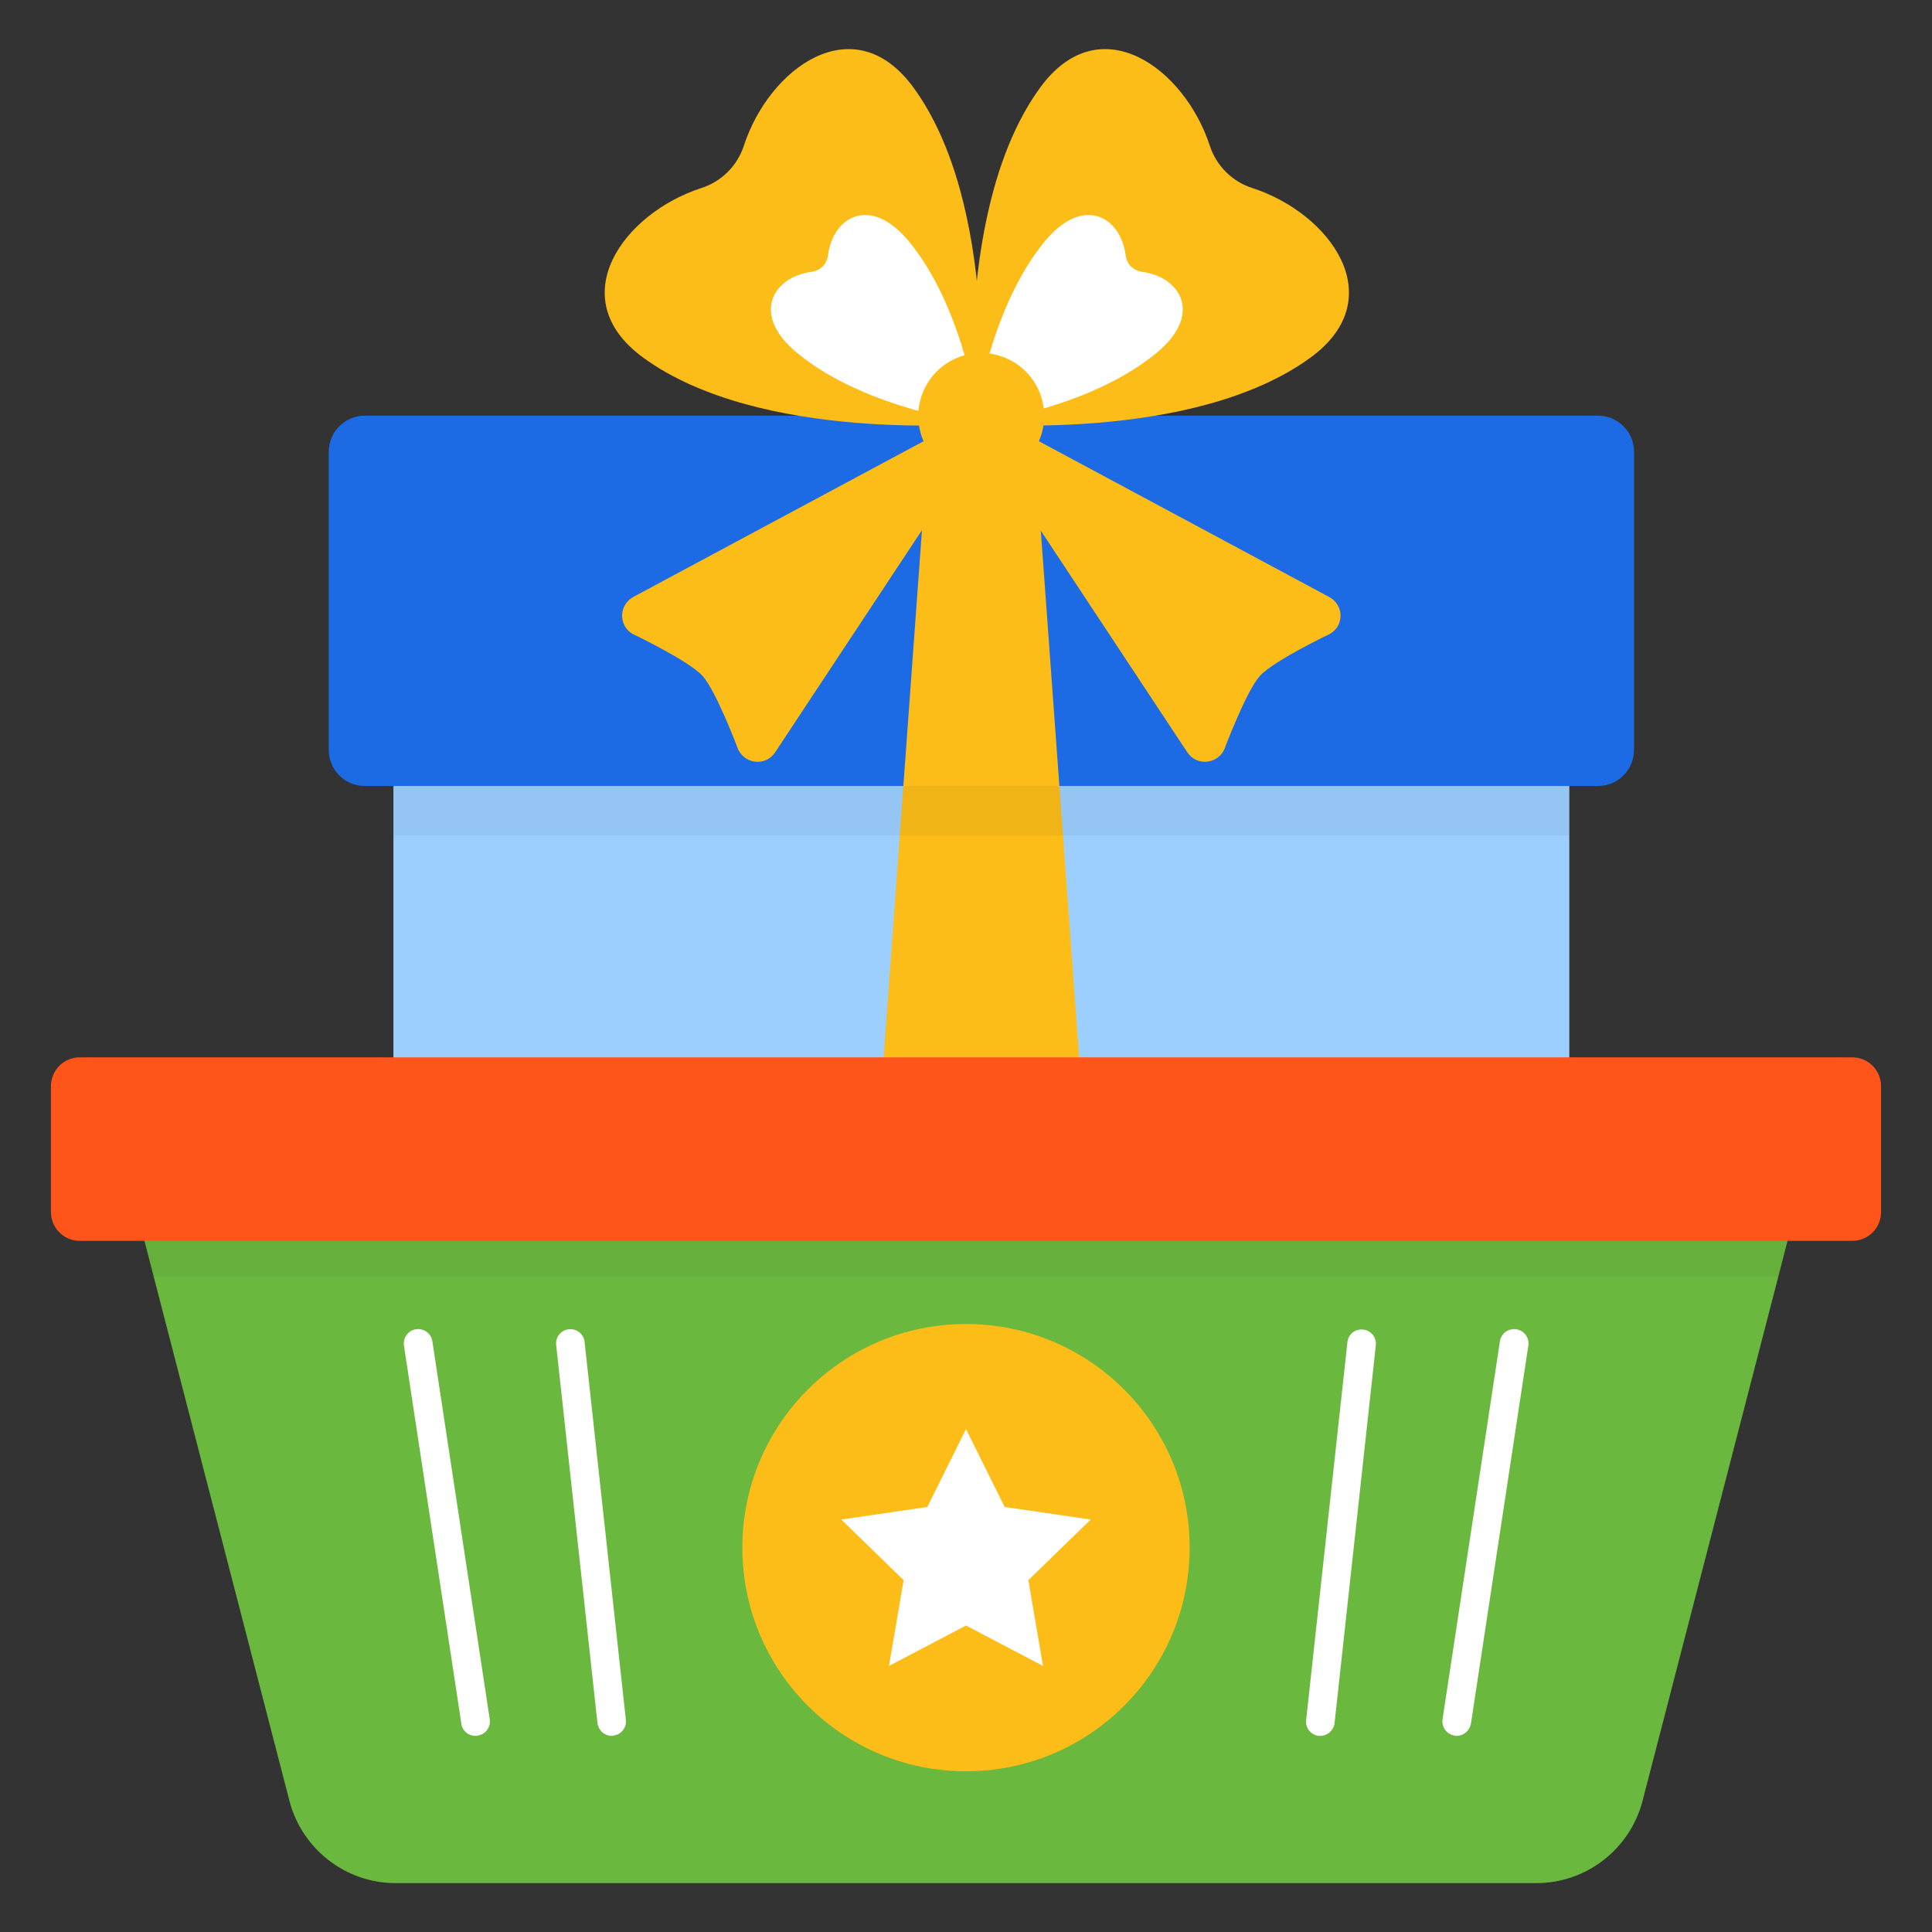 <svg id="Layer_1" enable-background="new 0 0 66 66" height="512" viewBox="0 0 66 66" width="512" xmlns="http://www.w3.org/2000/svg"><rect x="0" y="0" width="66" height="66" fill="#333333" stroke="none"/><g><g><g><g><g><path d="m55.82 15.43v10.19c0 .68-.55 1.23-1.23 1.23h-42.13c-.68 0-1.23-.55-1.23-1.23v-10.19c0-.67.55-1.23 1.23-1.23h42.13c.68 0 1.23.55 1.23 1.23z" fill="#1c6be4"/></g></g></g><g><g><g><path d="m53.61 26.85v21.31c0 .67-.55 1.23-1.23 1.23h-37.71c-.68 0-1.23-.55-1.23-1.23v-21.31z" fill="#9ccffe"/></g></g></g><g><g><g><path d="m37.83 49.39h-8.61l1.64-22.54h5.33z" fill="#fcbd18"/></g></g></g><g opacity=".05"><g><g><path d="m13.44 26.85h40.17v1.69h-40.17z"/></g></g></g><g><g><g><path d="m36.19 26.85h-5.33l.92-12.65h3.49z" fill="#fcbd18"/></g></g></g><g><g><g><path d="m44.79 12.2c-4.01 2.95-11.51 2.27-11.51 2.27s-.68-7.49 2.27-11.5c2.03-2.75 4.91-.65 5.78 2.01.22.68.76 1.22 1.44 1.44 2.67.86 4.77 3.75 2.02 5.78z" fill="#fcbd18"/></g></g></g><g><g><g><path d="m39.48 12.08c-2.39 1.95-6.19 2.38-6.19 2.38s.44-3.81 2.38-6.19c1.34-1.64 2.61-.85 2.78.43.04.33.26.55.59.59 1.29.18 2.08 1.46.44 2.79z" fill="#fff"/></g></g></g><g><g><g><path d="m21.95 12.2c4.01 2.95 11.51 2.27 11.51 2.27s.68-7.49-2.27-11.5c-2.03-2.75-4.91-.65-5.78 2.01-.22.68-.76 1.22-1.44 1.44-2.67.86-4.77 3.75-2.02 5.78z" fill="#fcbd18"/></g></g></g><g><g><g><path d="m27.26 12.08c2.39 1.95 6.19 2.38 6.19 2.38s-.44-3.81-2.38-6.19c-1.34-1.64-2.61-.85-2.78.43-.04.33-.26.55-.59.59-1.29.18-2.08 1.46-.44 2.79z" fill="#fff"/></g></g></g><g><g><g><g><path d="m45.44 21.65s-1.93.92-2.4 1.44-1.22 2.52-1.22 2.52c-.25.51-.95.56-1.26.09l-6.51-9.85c-.42-.63.28-1.4.95-1.04l10.4 5.58c.51.27.53.97.04 1.26z" fill="#fcbd18"/></g></g></g><g><g><g><path d="m21.6 21.65s1.93.92 2.4 1.44 1.22 2.52 1.22 2.52c.25.51.95.56 1.26.09l6.51-9.85c.42-.63-.28-1.4-.95-1.04l-10.4 5.58c-.5.27-.52.97-.04 1.26z" fill="#fcbd18"/></g></g></g></g><g><g><g><circle cx="33.52" cy="14.21" fill="#fcbd18" r="2.15"/></g></g></g></g><g><g><g><g><path d="m61.32 41.4-.57 2.21-4.64 17.92c-.43 1.64-1.92 2.8-3.62 2.8h-38.98c-1.7 0-3.19-1.16-3.62-2.8l-4.64-17.92-.57-2.21z" fill="#6ab83e"/></g></g></g><g opacity=".05"><g><g><path d="m61.32 41.4-.57 2.21h-55.5l-.57-2.21z"/></g></g></g><g><g><g><g><path d="m16.24 59.3c-.24 0-.45-.17-.48-.42l-1.96-12.91c-.04-.27.14-.52.41-.56s.52.14.56.41l1.96 12.91c.04.27-.14.52-.41.56-.03.01-.05.01-.08.01z" fill="#fff"/></g></g></g><g><g><g><path d="m20.9 59.3c-.25 0-.46-.19-.49-.44l-1.41-12.91c-.03-.27.16-.51.43-.54s.51.16.54.43l1.41 12.91c.03.27-.16.51-.43.54-.02.01-.03.01-.05.01z" fill="#fff"/></g></g></g><g><g><g><path d="m45.1 59.3c-.02 0-.04 0-.05 0-.27-.03-.46-.27-.43-.54l1.41-12.91c.03-.27.26-.46.54-.43.27.03.46.27.43.54l-1.41 12.91c-.03.24-.24.43-.49.43z" fill="#fff"/></g></g></g><g><g><g><path d="m49.76 59.3c-.02 0-.05 0-.07-.01-.27-.04-.45-.29-.41-.56l1.96-12.91c.04-.27.29-.45.56-.41s.45.29.41.56l-1.96 12.91c-.05.25-.25.42-.49.42z" fill="#fff"/></g></g></g></g><g><g><g><path d="m64.26 37.11v4.29c0 .55-.44.99-.99.99h-60.54c-.55 0-.99-.44-.99-.99v-4.29c0-.55.44-.99.99-.99h60.54c.55 0 .99.44.99.99z" fill="#ff551a"/></g></g></g><g><g><g><circle cx="33" cy="52.87" fill="#fcbd18" r="7.64"/></g></g></g><g><g><g><path d="m33 48.82 1.32 2.66 2.94.43-2.13 2.07.5 2.93-2.63-1.38-2.63 1.38.5-2.93-2.13-2.07 2.94-.43z" fill="#fff"/></g></g></g></g></g></svg>